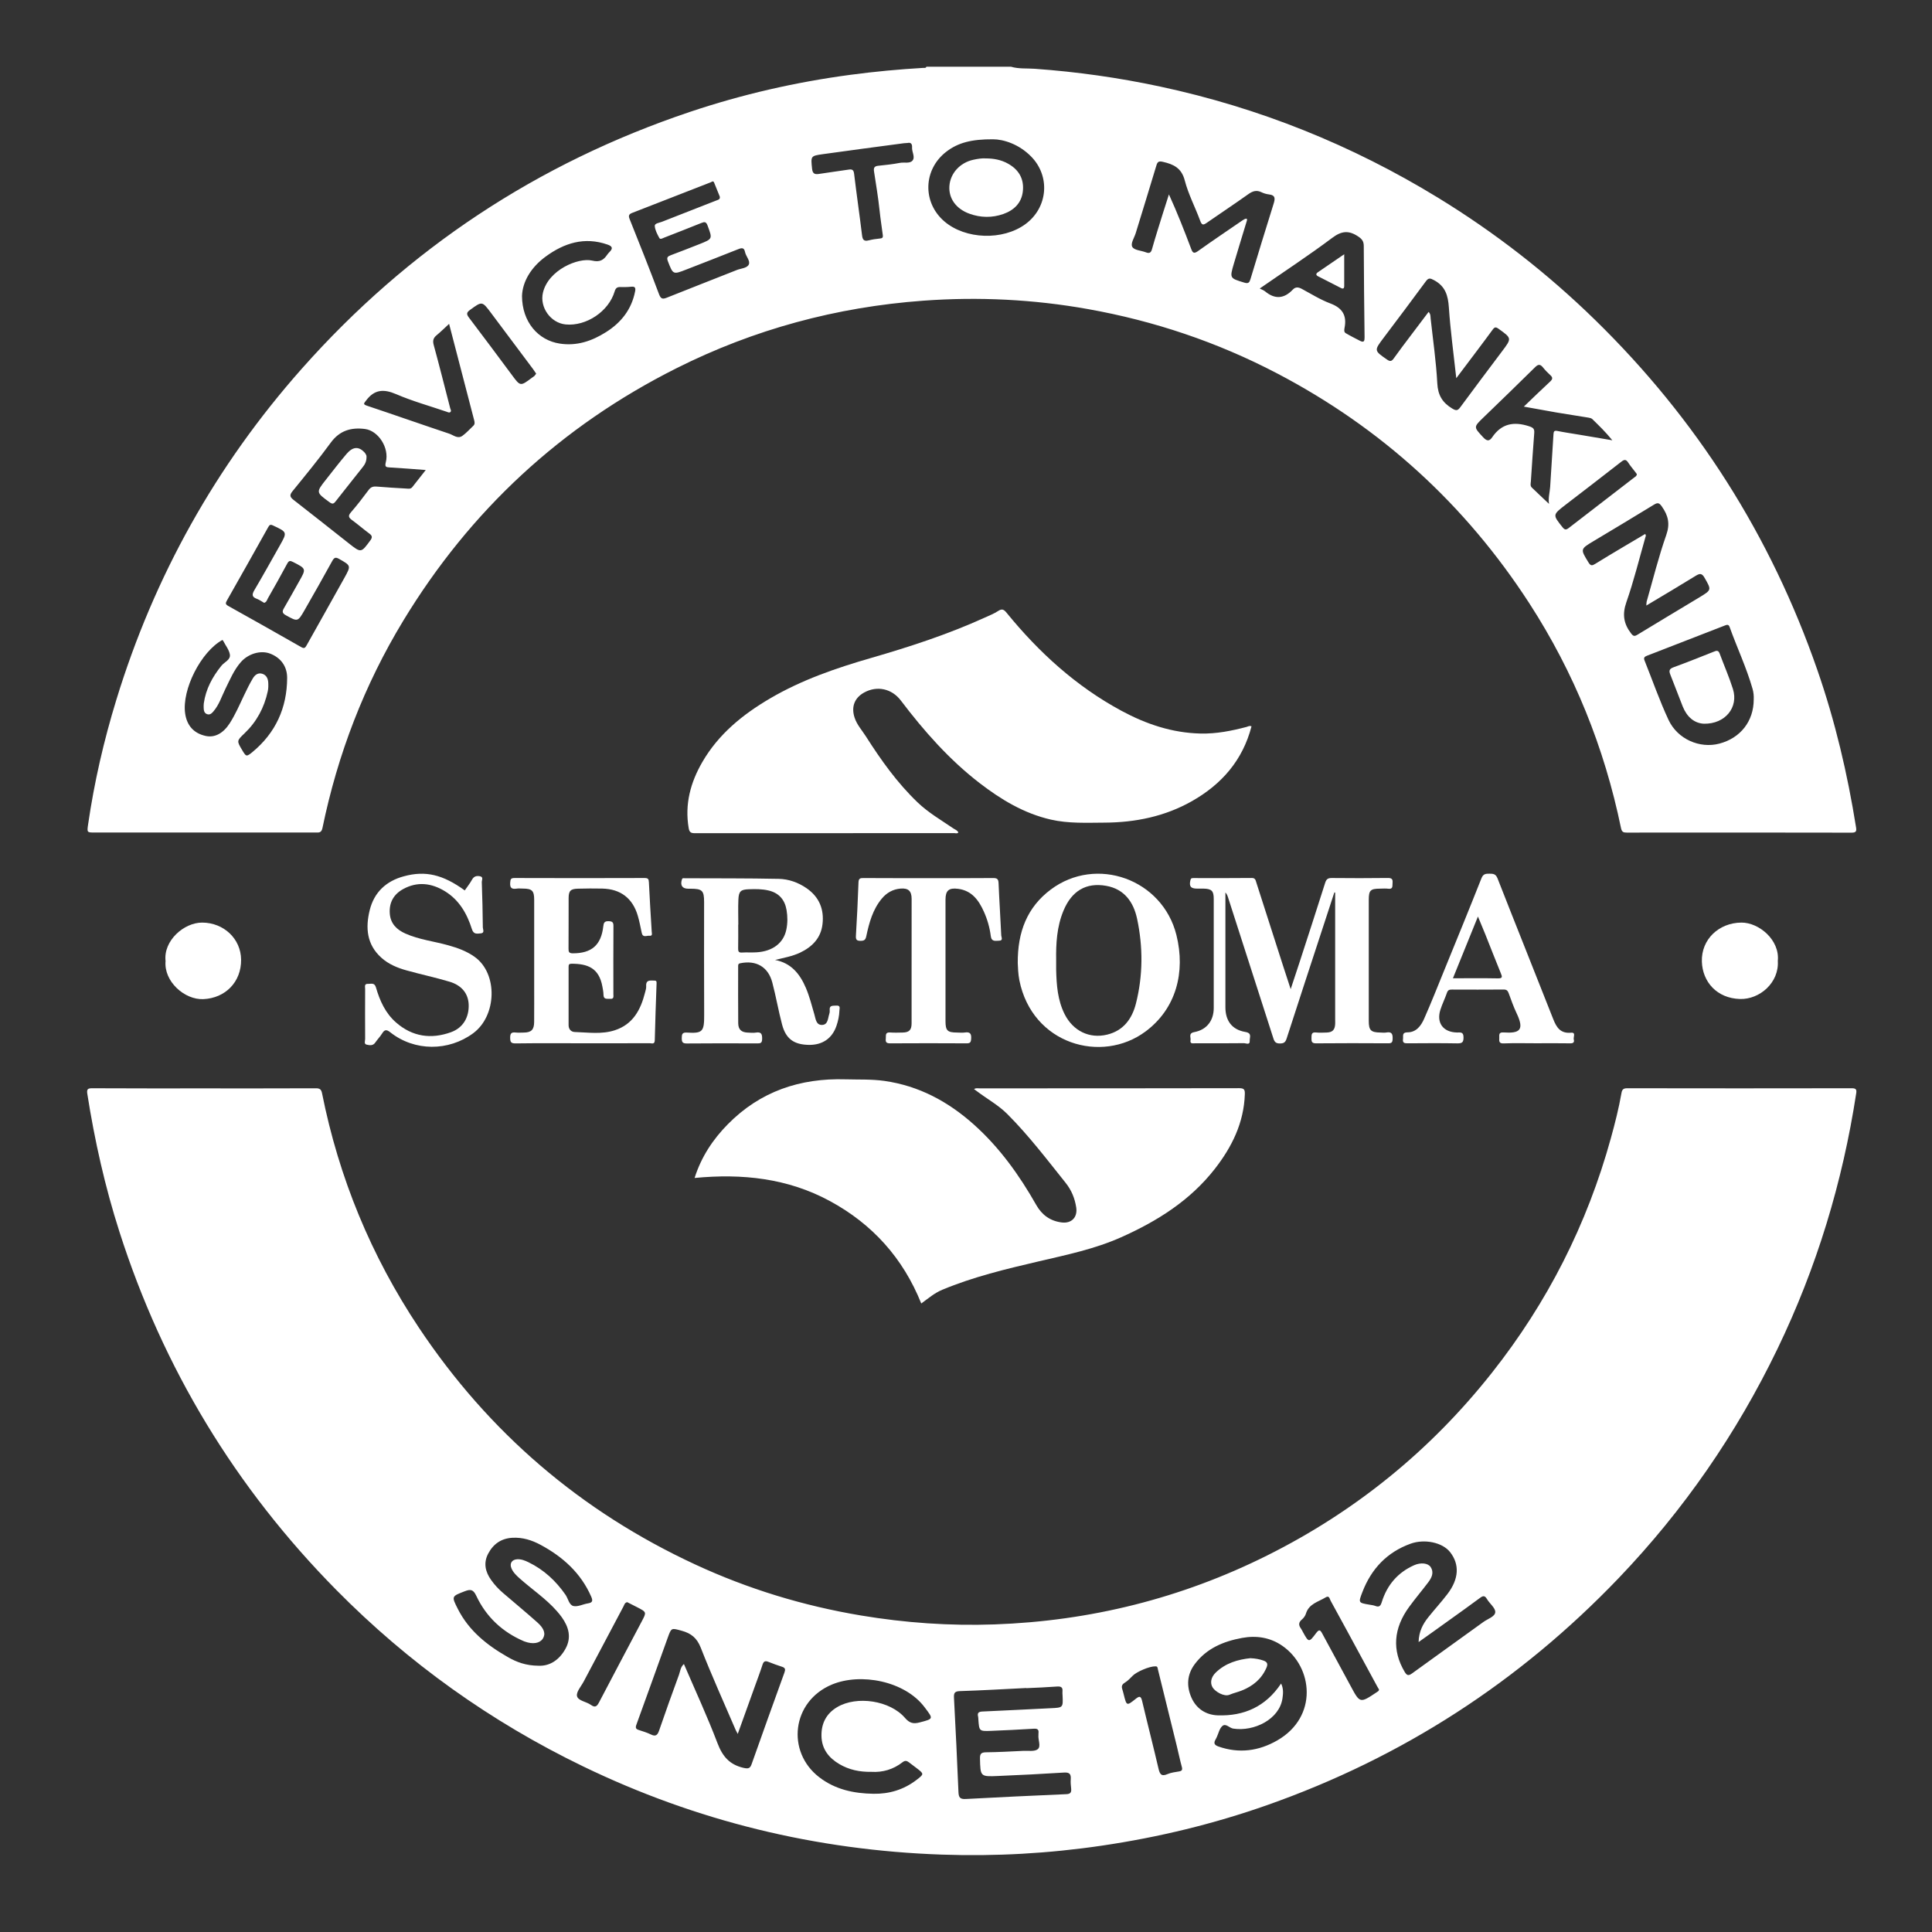 <?xml version="1.0" encoding="UTF-8" standalone="no"?>
<!-- Generator: Adobe Illustrator 27.8.1, SVG Export Plug-In . SVG Version: 6.00 Build 0)  -->

<svg
   version="1.1"
   id="Layer_1"
   x="0px"
   y="0px"
   viewBox="0 0 576 576"
   style="enable-background:new 0 0 576 576;"
   xml:space="preserve"
   sodipodi:docname="logo_ghost.svg"
   inkscape:version="1.1.1 (3bf5ae0d25, 2021-09-20)"
   xmlns:inkscape="http://www.inkscape.org/namespaces/inkscape"
   xmlns:sodipodi="http://sodipodi.sourceforge.net/DTD/sodipodi-0.dtd"
   xmlns="http://www.w3.org/2000/svg"
   xmlns:svg="http://www.w3.org/2000/svg"><rect x="0" y="0" width="576" height="576" fill="#333333" stroke="none"/><defs
   id="defs95" /><sodipodi:namedview
   id="namedview93"
   pagecolor="#b3ffff"
   bordercolor="#666666"
   borderopacity="1.0"
   inkscape:pageshadow="2"
   inkscape:pageopacity="0"
   inkscape:pagecheckerboard="0"
   showgrid="true"
   inkscape:zoom="1.3472222"
   inkscape:cx="289.85567"
   inkscape:cy="291.71134"
   inkscape:window-width="1920"
   inkscape:window-height="1011"
   inkscape:window-x="0"
   inkscape:window-y="0"
   inkscape:window-maximized="1"
   inkscape:current-layer="layer3"
   inkscape:showpageshadow="false"><inkscape:grid
     type="xygrid"
     id="grid1502" /></sodipodi:namedview>
<style
   type="text/css"
   id="style2">
	.st0{fill:#1C2F59;}
	.st1{fill:#F2BB5E;}
</style>

<g
   inkscape:groupmode="layer"
   id="layer2"
   inkscape:label="Visibility"
   sodipodi:insensitive="true"
   style="display:none"><rect
     style="fill:#000000"
     id="rect914"
     width="580"
     height="580"
     x="0"
     y="0" /></g><g
   inkscape:groupmode="layer"
   id="layer1"
   inkscape:label="Background"
   style="display:none"
   sodipodi:insensitive="true"><ellipse
     style="fill:#ffffff;fill-opacity:0.6;stroke-width:0.968"
     id="path1526"
     cx="289.859"
     cy="286.869"
     rx="266.32"
     ry="266.037" /></g><g
   inkscape:groupmode="layer"
   id="layer3"
   inkscape:label="Graphic"
   style="display:inline"><g
     id="g2580"><path
       class="st0"
       d="m 301.42,19.897 c 2.33,0.68 4.75,0.44 7.12,0.61 12.57,0.9 25.01,2.66 37.34,5.3 29.52,6.32 57.14,17.41 82.88,33.16 16.97,10.39 32.58,22.53 46.82,36.44 30.29,29.59 52.39,64.38 66.26,104.4 5.29,15.25 8.97,30.89 11.51,46.82 0.19,1.16 0.05,1.63 -1.34,1.62 -22.33,-0.05 -44.66,-0.04 -66.99,-0.02 -1.01,0 -1.49,-0.15 -1.74,-1.35 -4.95,-24 -13.98,-46.37 -27.3,-66.96 -19.09,-29.48 -44.21,-52.39 -75.35,-68.66 -17.75,-9.27 -36.52,-15.58 -56.22,-19.1 -16.27,-2.91 -32.68,-3.72 -49.16,-2.51 -25.85,1.89 -50.45,8.52 -73.62,20.16 -34.33,17.25 -61.45,42.38 -81.38,75.21 -11.64,19.18 -19.58,39.86 -24.11,61.82 -0.31,1.51 -1.07,1.37 -2.07,1.37 -21.92,0 -43.83,0 -65.75,0 -2.42,0 -2.4,0 -2.05,-2.44 1.83,-12.57 4.67,-24.91 8.39,-37.05 11.3,-36.93 29.71,-69.91 55.32,-98.8 C 121.69,74.147 160.26,48.637 205.58,33.397 c 15.64,-5.26 31.65,-8.92 48.01,-11.1 7.22,-0.96 14.45,-1.64 21.71,-2.06 0.32,-0.02 0.73,0.13 0.89,-0.34 8.41,0 16.82,0 25.23,0 z m 70.27,45.29 c 0.2,0.37 0.03,0.69 -0.08,1.03 -1.25,4.12 -2.52,8.23 -3.74,12.36 -1.3,4.41 -1.26,4.36 3.12,5.69 1.22,0.37 1.51,-0.05 1.82,-1.05 2.26,-7.45 4.52,-14.91 6.86,-22.34 0.49,-1.56 0.71,-2.68 -1.39,-2.92 -0.75,-0.09 -1.52,-0.32 -2.2,-0.65 -1.47,-0.71 -2.62,-0.34 -3.91,0.58 -4.08,2.91 -8.27,5.68 -12.39,8.54 -0.99,0.69 -1.45,0.79 -1.95,-0.58 -1.48,-4.04 -3.54,-7.92 -4.61,-12.05 -0.96,-3.72 -3.34,-4.82 -6.53,-5.55 -1.25,-0.29 -1.61,0 -1.94,1.13 -2.01,6.73 -4.11,13.44 -6.16,20.16 -0.43,1.4 -1.63,3.1 -0.98,4.12 0.63,0.97 2.62,1.03 3.99,1.56 1.07,0.41 1.55,0.18 1.87,-0.99 0.97,-3.47 2.08,-6.9 3.14,-10.34 0.62,-1.98 1.26,-3.95 1.89,-5.93 2.47,5.41 4.57,10.78 6.61,16.18 0.44,1.17 0.77,1.64 2.04,0.73 4.33,-3.09 8.74,-6.05 13.12,-9.06 0.46,-0.3 0.87,-0.62 1.42,-0.62 z m -244.76,74.94 c -3.81,-0.28 -7.23,-0.58 -10.66,-0.76 -1.21,-0.06 -1.6,-0.17 -1.24,-1.59 1.09,-4.24 -2.23,-9.37 -6.22,-9.88 -4.15,-0.53 -7.57,0.47 -10.21,4.09 -3.62,4.96 -7.53,9.71 -11.4,14.47 -0.97,1.19 -0.74,1.76 0.37,2.62 5.51,4.27 10.96,8.62 16.44,12.93 3.66,2.88 3.64,2.86 6.41,-0.91 0.63,-0.86 0.58,-1.37 -0.28,-2 -1.75,-1.3 -3.4,-2.74 -5.17,-4.03 -1,-0.73 -1.29,-1.24 -0.35,-2.32 1.86,-2.14 3.59,-4.39 5.28,-6.67 0.66,-0.89 1.37,-1.1 2.41,-1.01 2.95,0.25 5.9,0.42 8.86,0.59 0.63,0.04 1.29,0.18 1.78,-0.47 1.26,-1.63 2.54,-3.22 3.98,-5.06 z m 395.92,68.37 c 0.05,-0.96 -0.04,-2.08 -0.36,-3.17 -1.81,-6.32 -4.63,-12.26 -6.84,-18.43 -0.24,-0.67 -0.66,-0.7 -1.26,-0.47 -7.81,3.04 -15.62,6.08 -23.44,9.1 -0.65,0.25 -0.97,0.59 -0.67,1.34 2.37,5.92 4.47,11.97 7.16,17.74 2.71,5.8 9.34,8.63 15.17,7.09 6.3,-1.66 10.24,-6.68 10.24,-13.2 z m -456.53,-17.71 c -6.42,3.52 -12.14,14.81 -11.12,21.92 0.52,3.64 2.6,5.92 6.1,6.7 2.69,0.6 5.24,-0.74 7.19,-3.77 1.69,-2.64 2.93,-5.52 4.27,-8.34 0.81,-1.71 1.65,-3.41 2.61,-5.03 0.58,-0.98 1.49,-1.79 2.8,-1.4 1.23,0.37 1.73,1.4 1.8,2.59 0.05,0.88 0.05,1.79 -0.14,2.65 -1.05,4.86 -3.3,9.07 -6.92,12.52 -2.36,2.25 -2.36,2.25 -0.67,5.07 1.13,1.89 1.23,1.99 3,0.54 6.94,-5.72 10.34,-13.22 10.37,-22.12 0.01,-3.35 -1.8,-5.99 -5.08,-7.25 -2.88,-1.1 -6.58,0.07 -8.74,2.55 -2.05,2.35 -3.22,5.2 -4.58,7.95 -1.12,2.27 -1.87,4.74 -3.56,6.71 -0.51,0.6 -1.09,1.17 -1.97,0.82 -0.76,-0.31 -0.93,-1.02 -0.95,-1.76 -0.01,-0.47 -0.03,-0.95 0.03,-1.42 0.6,-4.28 2.57,-7.91 5.26,-11.24 0.88,-1.1 2.75,-1.73 2.52,-3.32 -0.21,-1.38 -1.24,-2.64 -1.91,-3.95 -0.08,-0.15 -0.21,-0.28 -0.31,-0.42 z m 12.43,-11.06 c -0.72,-0.4 -1.4,-0.91 -2.17,-1.19 -1.55,-0.57 -1.48,-1.33 -0.72,-2.63 2.58,-4.37 5.04,-8.81 7.54,-13.23 2.28,-4.04 2.27,-4.02 -2.04,-6.03 -0.75,-0.35 -1.01,-0.16 -1.37,0.47 -4.09,7.31 -8.19,14.62 -12.33,21.9 -0.46,0.8 -0.47,1.16 0.39,1.64 7.27,4.05 14.51,8.13 21.74,12.26 0.86,0.49 1.16,0.31 1.6,-0.48 3.76,-6.75 7.59,-13.47 11.33,-20.23 1.98,-3.58 1.91,-3.58 -1.65,-5.59 -1.02,-0.58 -1.45,-0.39 -2.01,0.62 -2.7,4.91 -5.46,9.79 -8.25,14.65 -2.04,3.55 -2.05,3.49 -5.57,1.55 -1,-0.56 -1.21,-1.04 -0.62,-2.05 1.56,-2.64 3.01,-5.33 4.53,-8 2.19,-3.85 2.18,-3.81 -1.79,-5.84 -0.88,-0.45 -1.25,-0.41 -1.74,0.51 -1.86,3.49 -3.81,6.92 -5.77,10.36 -0.25,0.48 -0.4,1.12 -1.1,1.31 z M 214.6,58.627 c -0.54,-1.32 -1.12,-2.74 -1.69,-4.17 -0.27,-0.68 -0.69,-0.24 -1.01,-0.11 -7.81,3.03 -15.6,6.09 -23.41,9.12 -0.97,0.37 -1.19,0.8 -0.78,1.83 2.98,7.45 5.95,14.9 8.77,22.41 0.53,1.39 1.04,1.55 2.28,1.06 6.96,-2.78 13.94,-5.5 20.9,-8.26 1.25,-0.49 3.07,-0.55 3.58,-1.64 0.52,-1.11 -0.87,-2.44 -1.13,-3.77 -0.24,-1.21 -0.86,-1.27 -1.93,-0.84 -5.15,2.06 -10.32,4.05 -15.49,6.07 -4.06,1.59 -4.01,1.57 -5.57,-2.45 -0.44,-1.12 -0.05,-1.44 0.87,-1.79 2.87,-1.08 5.73,-2.19 8.58,-3.32 3.93,-1.56 3.85,-1.55 2.4,-5.48 -0.45,-1.23 -0.91,-1.2 -1.92,-0.79 -3.66,1.49 -7.35,2.9 -11.03,4.35 -0.48,0.19 -1.16,0.63 -1.44,0.12 -0.62,-1.13 -1.28,-2.36 -1.37,-3.59 -0.06,-0.8 1.31,-0.93 2.08,-1.23 5.43,-2.15 10.88,-4.26 16.32,-6.39 0.5,-0.21 1.12,-0.25 0.99,-1.13 z m 219.57,54.13 c -0.81,-7.42 -1.75,-14.25 -2.21,-21.11 -0.24,-3.55 -1.05,-6.3 -4.39,-8.1 -1.18,-0.64 -1.67,-0.77 -2.49,0.35 -4.13,5.61 -8.31,11.18 -12.51,16.74 -2.94,3.9 -2.95,3.86 1.01,6.6 0.89,0.61 1.35,0.47 1.95,-0.38 1.6,-2.26 3.29,-4.46 4.96,-6.68 1.79,-2.38 3.59,-4.76 5.43,-7.19 0.65,0.69 0.54,1.36 0.61,1.98 0.7,6.43 1.64,12.86 1.98,19.31 0.18,3.54 1.54,5.77 4.45,7.52 1.12,0.67 1.62,0.69 2.38,-0.35 4.1,-5.55 8.24,-11.08 12.39,-16.59 3.04,-4.03 3.04,-3.98 -1,-6.87 -0.79,-0.57 -1.17,-0.45 -1.68,0.25 -1.53,2.1 -3.09,4.17 -4.65,6.25 -1.97,2.63 -3.95,5.25 -6.23,8.27 z m 56.66,67.78 c 0.05,-0.62 0.03,-0.92 0.1,-1.19 1.91,-6.64 3.56,-13.36 5.85,-19.86 1.18,-3.35 0.56,-5.8 -1.3,-8.45 -0.74,-1.05 -1.18,-1.3 -2.32,-0.61 -5.98,3.67 -12.01,7.27 -18.03,10.88 -4.03,2.42 -4,2.38 -1.52,6.42 0.62,1 1.07,0.95 1.94,0.41 2.75,-1.71 5.55,-3.37 8.33,-5.03 2.21,-1.32 4.42,-2.62 6.61,-3.91 0.35,0.45 0.13,0.71 0.06,0.98 -1.85,6.47 -3.45,13.02 -5.67,19.36 -1.26,3.6 -0.82,6.41 1.39,9.29 0.66,0.86 1.02,0.96 1.94,0.39 6.14,-3.76 12.33,-7.42 18.49,-11.15 3.64,-2.21 3.55,-2.2 1.51,-5.78 -0.81,-1.44 -1.45,-1.37 -2.7,-0.59 -4.76,2.94 -9.58,5.79 -14.68,8.84 z M 296.06,41.527 c -6.38,-0.04 -10.42,1 -13.94,3.71 -6.9,5.32 -7.16,15.13 -0.56,20.78 6.29,5.38 17.4,5.75 24.15,0.81 6.7,-4.91 7.53,-14.26 1.69,-20.18 -3.63,-3.69 -8.24,-5.12 -11.34,-5.12 z m 158.25,79.7 c 2.78,-2.66 5.25,-5.07 7.78,-7.41 0.75,-0.69 0.98,-1.2 0.13,-1.96 -0.79,-0.71 -1.53,-1.48 -2.19,-2.3 -0.8,-0.98 -1.39,-1.05 -2.36,-0.08 -5.08,5.03 -10.22,9.98 -15.36,14.95 -3.04,2.94 -2.98,2.85 -0.14,5.93 1.09,1.18 1.85,1.27 2.7,0.02 2.79,-4.11 6.46,-4.78 11.01,-3.29 1.35,0.44 1.62,0.84 1.53,2.07 -0.37,4.78 -0.69,9.56 -1,14.34 -0.04,0.63 -0.27,1.33 0.28,1.86 1.63,1.58 3.29,3.13 5.13,4.87 -0.28,-1.79 0.23,-3.41 0.34,-5.07 0.34,-5.23 0.68,-10.47 0.99,-15.7 0.05,-0.81 0.21,-1.16 1.16,-0.97 2.2,0.44 4.42,0.76 6.63,1.13 3.12,0.52 6.23,1.05 9.76,1.65 -2.01,-2.48 -4,-4.39 -5.96,-6.31 -0.27,-0.26 -0.74,-0.38 -1.13,-0.44 -3.21,-0.53 -6.42,-1.01 -9.62,-1.55 -3.1,-0.54 -6.16,-1.11 -9.68,-1.74 z m -298.68,-32.99 c 0.03,7.77 4.82,13.22 11.25,14.2 5.1,0.78 9.56,-0.75 13.77,-3.4 4.55,-2.87 7.64,-6.78 8.7,-12.17 0.22,-1.14 -0.07,-1.5 -1.22,-1.38 -1.05,0.11 -2.13,0.12 -3.19,0.09 -0.98,-0.03 -1.4,0.34 -1.7,1.33 -1.77,5.95 -8.47,10.41 -14.59,9.82 -4.48,-0.43 -7.81,-5.11 -6.78,-9.47 1.6,-6.78 10.54,-10.55 14.7,-9.56 2.23,0.53 3.38,-0.15 4.47,-1.77 0.2,-0.29 0.44,-0.56 0.69,-0.81 1.09,-1.09 0.83,-1.7 -0.6,-2.2 -6.88,-2.4 -12.94,-0.47 -18.49,3.61 -4.29,3.15 -6.86,7.4 -7.01,11.71 z m 219.94,-2.22 c 0.71,0.37 1.23,0.54 1.61,0.86 2.93,2.43 5.66,2.2 8.25,-0.53 0.83,-0.88 1.69,-0.76 2.69,-0.22 2.8,1.51 5.54,3.23 8.5,4.34 3.55,1.33 4.95,3.52 4.26,7.19 -0.1,0.54 -0.27,1.31 0.31,1.66 1.39,0.83 2.85,1.55 4.29,2.3 1.19,0.62 1.36,0.01 1.35,-1.05 -0.11,-9.05 -0.21,-18.11 -0.24,-27.16 0,-1.38 -0.42,-2.07 -1.64,-2.89 -2.84,-1.9 -4.97,-1.7 -7.78,0.41 -6.94,5.2 -14.2,9.96 -21.6,15.09 z m -241.68,10.54 c -1.37,1.25 -2.49,2.38 -3.71,3.38 -0.99,0.81 -1.23,1.61 -0.88,2.9 1.71,6.26 3.29,12.56 4.91,18.84 0.1,0.38 0.43,0.82 0.07,1.16 -0.34,0.32 -0.76,0.04 -1.15,-0.09 -5.03,-1.72 -10.18,-3.14 -15.04,-5.24 -3.72,-1.6 -6.48,-1.4 -8.95,1.91 -0.64,0.86 -1.04,1.1 0.32,1.56 8.17,2.73 16.29,5.59 24.47,8.32 1.24,0.41 2.53,1.65 3.93,0.64 1.19,-0.85 2.17,-1.99 3.25,-2.99 0.52,-0.49 0.41,-1.05 0.26,-1.64 -2.46,-9.48 -4.93,-18.96 -7.48,-28.75 z m 136.69,-53.93 c -0.47,0.03 -0.76,0.03 -1.06,0.07 -8.08,1.08 -16.16,2.13 -24.23,3.27 -3.64,0.51 -3.57,0.59 -3.18,4.35 0.15,1.42 0.75,1.75 2.05,1.54 2.92,-0.47 5.85,-0.82 8.77,-1.28 1.06,-0.17 1.56,-0.02 1.71,1.23 0.73,6.1 1.62,12.18 2.36,18.28 0.16,1.34 0.52,1.94 1.96,1.58 1.08,-0.27 2.2,-0.45 3.32,-0.55 0.75,-0.07 1.02,-0.23 0.91,-1.06 -0.32,-2.45 -0.7,-4.88 -0.96,-7.34 -0.4,-3.9 -1.08,-7.78 -1.66,-11.67 -0.15,-1.01 0.14,-1.51 1.24,-1.62 2.17,-0.22 4.35,-0.46 6.5,-0.87 1.27,-0.24 2.94,0.28 3.74,-0.68 0.88,-1.06 -0.23,-2.59 -0.13,-3.94 0.07,-1.09 -0.43,-1.52 -1.34,-1.31 z m -110.73,68.77 c -0.34,-0.49 -0.62,-0.94 -0.93,-1.36 -4.16,-5.57 -8.32,-11.14 -12.5,-16.7 -2.7,-3.61 -2.68,-3.56 -6.26,-0.96 -1.05,0.76 -1.16,1.25 -0.36,2.3 4.31,5.67 8.56,11.39 12.81,17.11 2.53,3.42 2.51,3.44 5.99,0.83 0.24,-0.18 0.5,-0.32 0.72,-0.52 0.19,-0.2 0.34,-0.45 0.53,-0.7 z m 328.16,29.96 c -0.11,-0.15 -0.27,-0.38 -0.45,-0.61 -0.72,-0.94 -1.49,-1.84 -2.13,-2.83 -0.64,-0.98 -1.13,-0.99 -2.07,-0.25 -5.53,4.34 -11.12,8.59 -16.68,12.88 -3.82,2.95 -3.78,2.94 -0.83,6.65 0.66,0.82 1.07,0.82 1.85,0.22 6.49,-5.03 13,-10.03 19.5,-15.04 0.3,-0.23 0.74,-0.39 0.81,-1.02 z"
       id="path4"
       style="fill:#ffffff" /><path
       class="st0"
       d="m 60.92,324.487 c 11.08,0 22.15,0.02 33.23,-0.03 1.17,-0.01 1.63,0.32 1.86,1.47 5.02,25.19 14.63,48.51 28.86,69.88 20.84,31.28 48.35,54.85 82.46,70.65 15.75,7.3 32.23,12.31 49.37,15.18 13.18,2.2 26.43,3.13 39.78,2.66 28.55,-1.01 55.67,-7.77 81.24,-20.52 26.39,-13.17 48.77,-31.35 67.07,-54.5 16.55,-20.93 28.39,-44.25 35.48,-69.98 1.22,-4.43 2.36,-8.89 3.15,-13.43 0.18,-1.04 0.57,-1.42 1.71,-1.42 22.33,0.04 44.66,0.04 66.99,0 1.31,0 1.44,0.48 1.28,1.53 -4.07,26.54 -11.79,51.94 -23.46,76.14 -12.2,25.29 -27.97,48.12 -47.38,68.4 -29.54,30.85 -64.45,53.46 -104.77,67.65 -16.01,5.64 -32.43,9.6 -49.23,12.08 -15.85,2.34 -31.79,3.24 -47.78,2.68 -37.48,-1.3 -73.17,-9.97 -106.97,-26.32 -27.52,-13.31 -52.06,-30.83 -73.53,-52.57 -30.04,-30.44 -51.63,-66.04 -64.67,-106.79 -4.31,-13.45 -7.39,-27.19 -9.58,-41.14 -0.21,-1.37 0.13,-1.67 1.49,-1.66 11.13,0.06 22.26,0.04 33.4,0.04 z m 99.63,172.13 c 3.31,0.15 6.16,-1.67 8.03,-5.04 1.87,-3.37 0.99,-6.51 -1.11,-9.45 -0.44,-0.62 -0.94,-1.21 -1.44,-1.79 -3.29,-3.75 -7.46,-6.5 -11.15,-9.8 -0.96,-0.86 -1.9,-1.76 -2.41,-2.99 -0.6,-1.44 0.13,-2.57 1.71,-2.67 1.23,-0.07 2.33,0.37 3.39,0.89 4.57,2.22 8.16,5.55 11.04,9.71 0.79,1.15 1.05,3.05 2.37,3.34 1.31,0.28 2.84,-0.56 4.3,-0.79 1.39,-0.22 1.52,-0.77 0.98,-2.01 -3.08,-7.03 -8.42,-11.84 -15.03,-15.41 -2.64,-1.43 -5.42,-2.31 -8.48,-2.14 -3.32,0.19 -5.68,1.85 -7.2,4.72 -1.46,2.76 -0.88,5.39 0.85,7.83 1.02,1.45 2.23,2.76 3.58,3.91 3.4,2.92 6.86,5.78 10.21,8.76 2.12,1.88 2.55,3.47 1.63,4.88 -0.91,1.38 -2.99,1.71 -5.34,0.85 -0.11,-0.04 -0.23,-0.07 -0.33,-0.12 -6.39,-2.75 -11.19,-7.24 -14.15,-13.52 -0.87,-1.84 -1.64,-2.06 -3.4,-1.38 -3.98,1.54 -4.04,1.47 -2.08,5.33 3.29,6.47 8.69,10.78 14.84,14.28 2.61,1.52 5.42,2.58 9.19,2.61 z m 221.39,5.3 c 0.75,1.52 0.62,2.98 0.41,4.44 -0.91,6.21 -8.43,9.96 -14.69,9 -1.14,-0.17 -2.21,-1.69 -3.26,-0.75 -0.85,0.77 -1.12,2.18 -1.64,3.3 -0.1,0.21 -0.19,0.43 -0.32,0.64 -0.65,1.07 -0.49,1.69 0.82,2.15 6.17,2.16 12.06,1.35 17.58,-1.84 12.17,-7.03 10.64,-21.82 1.49,-28.17 -3.63,-2.52 -7.75,-3.15 -12.04,-2.36 -5.53,1.02 -10.56,3.1 -14.07,7.78 -2.33,3.11 -2.55,6.56 -0.99,10.06 1.49,3.34 4.38,5.12 7.83,5.24 7.83,0.26 14.29,-2.59 18.88,-9.49 z m -75.96,1.39 c 0,-0.02 0,-0.03 0,-0.05 -6.62,0.33 -13.24,0.72 -19.86,0.93 -1.65,0.05 -1.76,0.75 -1.7,2.04 0.48,9.34 0.96,18.68 1.33,28.02 0.07,1.65 0.46,2.2 2.21,2.1 9.99,-0.55 19.98,-1 29.97,-1.44 1.2,-0.05 1.54,-0.54 1.42,-1.65 -0.11,-0.94 -0.19,-1.9 -0.12,-2.84 0.11,-1.52 -0.4,-2.05 -2.01,-1.95 -6.55,0.42 -13.12,0.74 -19.68,1.02 -5.28,0.23 -5.25,0.18 -5.37,-5.19 -0.03,-1.35 0.3,-1.85 1.75,-1.87 3.73,-0.04 7.45,-0.25 11.18,-0.43 1.47,-0.07 3.36,0.27 4.3,-0.5 1.03,-0.85 0.04,-2.78 0.2,-4.24 0.02,-0.18 -0.02,-0.36 0.01,-0.53 0.14,-1.11 -0.32,-1.4 -1.42,-1.33 -4.25,0.27 -8.51,0.47 -12.77,0.64 -3.49,0.13 -3.49,0.09 -3.74,-3.49 -0.02,-0.24 -0.01,-0.48 -0.06,-0.71 -0.3,-1.16 0.12,-1.52 1.33,-1.57 6.74,-0.28 13.48,-0.67 20.22,-0.98 3.78,-0.17 3.78,-0.14 3.62,-3.79 -0.02,-0.41 -0.07,-0.83 -0.03,-1.24 0.13,-1.21 -0.45,-1.51 -1.56,-1.44 -3.07,0.23 -6.15,0.35 -9.22,0.49 z m -86.03,13.64 c -0.32,-0.6 -0.47,-0.86 -0.59,-1.12 -3.52,-8.19 -7.2,-16.33 -10.45,-24.62 -1.14,-2.89 -2.89,-4.27 -5.67,-5.02 -3.08,-0.84 -3.07,-0.95 -4.14,2.01 -3.12,8.67 -6.22,17.35 -9.37,26 -0.32,0.88 -0.2,1.29 0.69,1.57 1.23,0.4 2.49,0.78 3.65,1.35 1.39,0.68 1.96,0.2 2.42,-1.14 1.93,-5.58 3.9,-11.14 5.94,-16.67 0.38,-1.04 0.43,-2.29 1.47,-3.2 3.41,7.94 6.99,15.66 10.01,23.6 1.5,3.94 3.59,6.4 7.76,7.36 1.61,0.37 2.01,0.06 2.47,-1.26 3.21,-9.07 6.45,-18.12 9.73,-27.16 0.34,-0.94 0.26,-1.4 -0.71,-1.72 -1.35,-0.44 -2.69,-0.91 -4,-1.44 -0.94,-0.38 -1.47,-0.29 -1.82,0.8 -0.7,2.19 -1.52,4.34 -2.3,6.51 -1.65,4.6 -3.31,9.21 -5.09,14.15 z m 202.99,-27.39 c 0.07,-3.14 1.28,-5.4 2.93,-7.45 1.84,-2.3 3.84,-4.48 5.63,-6.82 3.51,-4.57 3.67,-8.92 0.83,-12.54 -2.27,-2.9 -7.62,-4.02 -11.8,-2.51 -6.98,2.53 -11.64,7.43 -14.31,14.31 -1.28,3.31 -1.29,3.3 2.08,3.87 0.58,0.1 1.19,0.16 1.73,0.37 1.23,0.48 1.6,-0.09 1.94,-1.19 1.58,-5.06 4.76,-8.78 9.63,-10.95 1.98,-0.88 4.16,-0.64 4.93,0.55 1.08,1.67 0.29,3.2 -0.73,4.56 -1.85,2.45 -3.84,4.79 -5.65,7.27 -4.75,6.47 -5.15,13.03 -1.39,19.38 0.69,1.17 1.17,1.26 2.25,0.48 7.07,-5.14 14.19,-10.2 21.26,-15.33 1.27,-0.92 3.46,-1.58 3.52,-2.92 0.06,-1.26 -1.69,-2.55 -2.49,-3.93 -0.64,-1.1 -1.2,-0.95 -2.06,-0.31 -3.04,2.25 -6.11,4.45 -9.19,6.65 -2.91,2.11 -5.84,4.18 -9.11,6.51 z m -163.16,38.69 c -3.48,0.07 -6.65,-0.61 -9.51,-2.29 -3.17,-1.86 -5.28,-4.49 -5.36,-8.4 -0.07,-3.76 1.47,-6.69 4.66,-8.59 5.88,-3.5 15.79,-1.99 20.25,3.21 1.35,1.57 2.5,1.83 4.36,1.34 4.2,-1.1 4.13,-1.01 1.47,-4.54 -5.89,-7.83 -19.05,-10.33 -27.61,-6.76 -12,5 -13.69,20.04 -3.78,27.65 4.79,3.68 10.32,4.83 16.16,4.92 4.69,0.08 8.99,-1.21 12.76,-4.08 2.37,-1.81 2.36,-1.83 0.05,-3.6 -0.75,-0.57 -1.51,-1.13 -2.26,-1.71 -0.63,-0.48 -1.16,-0.58 -1.88,-0.02 -2.78,2.17 -5.96,3.08 -9.31,2.87 z m 151.37,-24.52 c -0.16,-0.26 -0.34,-0.56 -0.51,-0.87 -1.24,-2.28 -2.48,-4.56 -3.71,-6.84 -3.4,-6.27 -6.79,-12.55 -10.23,-18.8 -0.28,-0.5 -0.39,-1.65 -1.44,-1 -2.19,1.35 -5.03,1.9 -5.92,4.88 -0.19,0.64 -0.67,1.29 -1.19,1.73 -1.03,0.86 -1.03,1.7 -0.29,2.7 0.24,0.33 0.41,0.71 0.61,1.08 1.71,3.1 1.77,3.14 3.92,0.27 0.92,-1.22 1.25,-0.93 1.85,0.2 2.78,5.2 5.64,10.36 8.42,15.56 2.79,5.2 2.78,5.22 7.77,1.89 0.3,-0.2 0.65,-0.33 0.72,-0.8 z m -66.8,-6.91 c -1.66,-0.06 -5.5,1.61 -6.64,2.77 -0.74,0.76 -1.49,1.55 -2.38,2.09 -0.82,0.51 -1.02,1.04 -0.75,1.89 0.18,0.56 0.33,1.14 0.47,1.71 0.83,3.31 0.86,3.36 3.5,1.25 1.14,-0.91 1.58,-0.96 1.96,0.61 1.58,6.71 3.31,13.39 4.87,20.1 0.39,1.68 0.84,2.5 2.71,1.68 1.06,-0.46 2.28,-0.59 3.44,-0.79 0.84,-0.15 1.05,-0.46 0.82,-1.33 -0.57,-2.1 -1.01,-4.24 -1.53,-6.36 -1.86,-7.56 -3.73,-15.11 -5.59,-22.67 -0.11,-0.49 -0.09,-1.1 -0.88,-0.95 z m -157.35,-19.15 c -0.77,0.14 -0.87,0.8 -1.13,1.29 -3.95,7.45 -7.9,14.89 -11.84,22.35 -0.77,1.46 -2.29,3.14 -2,4.37 0.33,1.4 2.77,1.63 4.13,2.61 1.33,0.96 1.84,0.38 2.46,-0.79 4.21,-8.05 8.46,-16.07 12.71,-24.1 1.46,-2.76 1.47,-2.76 -1.38,-4.23 -0.99,-0.51 -1.99,-1.01 -2.95,-1.5 z"
       id="path6"
       style="fill:#ffffff" /><path
       class="st0"
       d="m 207.08,351.197 c 2.02,-6.33 5.46,-11.5 9.9,-16.01 9.67,-9.82 21.55,-13.81 35.17,-13.4 3.84,0.11 7.67,-0.07 11.5,0.47 10.31,1.46 19.01,6.15 26.67,12.99 7.68,6.86 13.58,15.11 18.63,24.01 1.69,2.98 4.17,4.77 7.58,5.2 2.94,0.37 4.78,-1.55 4.33,-4.48 -0.42,-2.73 -1.41,-5.15 -3.18,-7.36 -5.58,-6.98 -10.99,-14.09 -17.32,-20.44 -2.7,-2.71 -6.05,-4.53 -9.06,-6.81 -0.27,-0.2 -0.54,-0.4 -0.9,-0.66 0.57,-0.39 1.1,-0.23 1.59,-0.23 25.82,-0.01 51.64,0.01 77.46,-0.05 1.45,0 1.72,0.42 1.68,1.76 -0.27,8.54 -3.85,15.76 -8.95,22.3 -7.36,9.43 -17.17,15.59 -27.94,20.39 -7.86,3.51 -16.23,5.23 -24.55,7.18 -9.75,2.28 -19.5,4.6 -28.79,8.48 -2.32,0.97 -4.19,2.59 -6.24,4.08 -5.44,-13.55 -14.58,-23.68 -27.24,-30.54 -12.56,-6.81 -26.16,-8.25 -40.34,-6.88 z"
       id="path8"
       style="fill:#ffffff" /><path
       class="st0"
       d="m 373.12,216.547 c -2.61,10.09 -8.88,17.27 -17.77,22.31 -8.05,4.56 -16.85,6.35 -26.01,6.4 -5.36,0.03 -10.78,0.3 -16.06,-0.91 -7.99,-1.83 -14.85,-5.97 -21.26,-10.91 -9.07,-7 -16.56,-15.51 -23.45,-24.59 -2.69,-3.55 -7.07,-4.49 -10.9,-2.4 -2.93,1.6 -3.94,4.3 -2.89,7.5 0.7,2.14 2.2,3.75 3.37,5.59 4.49,7.05 9.32,13.84 15.39,19.66 3.23,3.1 7.08,5.32 10.74,7.82 0.5,0.34 1.18,0.52 1.44,1.19 -0.37,0.39 -0.81,0.18 -1.18,0.18 -25.76,0.01 -51.52,0 -77.28,0.02 -1.18,0 -1.71,-0.17 -1.94,-1.52 -1.21,-7.12 0.54,-13.6 4.07,-19.69 4.82,-8.33 12.03,-14.18 20.2,-18.97 9.43,-5.53 19.65,-9.04 30.1,-12.06 11.55,-3.34 22.97,-7.06 33.94,-12.05 1.34,-0.61 2.74,-1.16 3.96,-1.96 1.2,-0.79 1.75,-0.41 2.56,0.59 9.62,11.8 20.72,21.9 34.2,29.17 7.34,3.96 15.1,6.59 23.58,6.78 4.73,0.11 9.26,-0.8 13.78,-1.99 0.44,-0.15 0.86,-0.41 1.41,-0.16 z"
       id="path10"
       style="fill:#ffffff" /><path
       class="st0"
       d="m 397.82,266.057 c -1.14,3.49 -2.28,6.98 -3.43,10.48 -3.61,11.03 -7.24,22.05 -10.8,33.09 -0.35,1.09 -0.79,1.45 -1.94,1.47 -1.16,0.02 -1.64,-0.37 -1.98,-1.43 -4.49,-14.03 -9.01,-28.05 -13.53,-42.07 -0.17,-0.53 -0.36,-1.05 -0.8,-1.52 0,3.06 0,6.11 0,9.17 0,8.35 0,16.7 0,25.05 0,4.05 1.97,6.7 5.95,7.37 2.07,0.35 1.24,1.6 1.3,2.59 0.08,1.43 -1.1,0.75 -1.66,0.75 -4.86,0.06 -9.71,0.04 -14.57,0.03 -0.65,0 -1.64,0.28 -1.42,-0.91 0.16,-0.85 -0.72,-2.07 1.13,-2.42 3.7,-0.69 5.79,-3.42 5.79,-7.19 0.02,-10.84 0.01,-21.68 0,-32.51 0,-2.42 -0.61,-3.01 -3.05,-3.08 -0.65,-0.02 -1.3,0 -1.95,0 -1.89,0 -2.4,-0.71 -1.94,-2.57 0.14,-0.57 0.45,-0.57 0.89,-0.57 5.8,0.01 11.61,0.03 17.41,-0.03 1.04,-0.01 1.13,0.7 1.33,1.33 2.66,8.24 5.29,16.49 7.94,24.73 0.72,2.24 1.46,4.48 2.31,7.08 0.93,-2.81 1.77,-5.31 2.58,-7.81 2.58,-7.95 5.18,-15.9 7.7,-23.88 0.35,-1.11 0.83,-1.45 1.97,-1.44 5.57,0.06 11.13,0.06 16.7,-0.01 1.19,-0.01 1.52,0.34 1.42,1.47 -0.08,0.92 0.22,1.96 -1.35,1.73 -0.75,-0.11 -1.54,-0.02 -2.31,-0.02 -2.95,0.01 -3.43,0.48 -3.43,3.37 0,3.73 0,7.46 0,11.19 0,8.29 0,16.58 0,24.87 0,2.81 0.63,3.43 3.45,3.47 0.59,0.01 1.2,0.1 1.77,-0.01 1.7,-0.32 1.95,0.53 1.89,1.97 -0.04,1.02 -0.34,1.25 -1.32,1.25 -7.17,-0.04 -14.33,-0.06 -21.5,0.01 -1.34,0.01 -1.39,-0.59 -1.37,-1.59 0.03,-0.95 -0.06,-1.8 1.34,-1.65 1.06,0.11 2.13,0.05 3.2,0.02 1.71,-0.06 2.43,-0.79 2.52,-2.52 0.03,-0.47 0,-0.95 0,-1.42 0,-12.02 0,-24.04 0,-36.07 0,-0.57 0,-1.14 0,-1.71 -0.06,-0.02 -0.15,-0.04 -0.24,-0.06 z"
       id="path12"
       style="fill:#ffffff" /><path
       class="st0"
       d="m 231.07,286.197 c 4.82,0.92 7.42,4.17 9.2,8.35 1.09,2.56 1.75,5.25 2.53,7.91 0.38,1.31 0.51,3.19 2.31,3.11 1.77,-0.07 1.7,-1.98 2.13,-3.27 0.11,-0.33 0.17,-0.71 0.13,-1.05 -0.18,-1.63 0.93,-1.36 1.93,-1.44 1.39,-0.11 0.98,0.83 0.96,1.51 -0.05,1.54 -0.38,3.05 -0.87,4.5 -1.29,3.78 -4.19,5.76 -8.23,5.7 -4.44,-0.07 -6.86,-1.78 -7.99,-6.05 -1.1,-4.15 -1.82,-8.41 -2.92,-12.56 -1.23,-4.66 -4.82,-6.7 -9.53,-5.73 -0.7,0.14 -0.65,0.52 -0.65,1 0,5.63 -0.03,11.25 0.02,16.88 0.02,1.91 0.97,2.74 2.91,2.8 0.77,0.02 1.56,0.13 2.3,0 1.67,-0.29 1.96,0.44 1.92,1.94 -0.03,1.22 -0.53,1.28 -1.49,1.28 -6.99,-0.03 -13.97,-0.05 -20.96,0.02 -1.33,0.01 -1.51,-0.46 -1.51,-1.61 0,-1.14 0.16,-1.73 1.51,-1.64 4.72,0.29 5.2,-0.26 5.17,-5.34 -0.06,-11.19 -0.02,-22.38 -0.02,-33.57 0,-3.43 -0.55,-3.97 -4.02,-3.98 -0.24,0 -0.47,0 -0.71,0 -1.78,0 -2.44,-1 -1.89,-2.74 0.17,-0.53 0.48,-0.38 0.79,-0.38 9.35,0.04 18.71,-0.01 28.06,0.18 2.95,0.06 5.79,1.05 8.29,2.77 3.79,2.61 5.3,6.28 4.78,10.74 -0.48,4.14 -3.07,6.77 -6.7,8.5 -2.31,1.09 -4.87,1.53 -7.45,2.17 z m -10.95,-10.55 c -0.01,0 -0.02,0 -0.03,0 0,2.37 0.03,4.73 -0.02,7.1 -0.02,0.87 0.14,1.31 1.14,1.24 1.41,-0.09 2.84,0.02 4.26,-0.06 4.85,-0.27 8.14,-2.74 8.97,-6.79 0.4,-1.92 0.39,-3.91 0.06,-5.83 -0.52,-3.05 -2.25,-5.1 -5.41,-5.83 -1.93,-0.45 -3.87,-0.43 -5.82,-0.36 -2.43,0.08 -3.02,0.6 -3.13,3.07 -0.11,2.49 -0.02,4.97 -0.02,7.46 z"
       id="path14"
       style="fill:#ffffff" /><path
       class="st0"
       d="m 303.43,287.127 c -0.07,-9.3 2.82,-16.64 9.8,-21.89 13.6,-10.23 33.35,-3.14 37.5,13.52 2.76,11.06 -0.07,21.98 -9.21,28.77 -13.08,9.72 -33.78,3.83 -37.61,-15.27 -0.38,-1.94 -0.42,-3.88 -0.48,-5.13 z m 11.45,-0.94 c 0,1.28 -0.02,2.11 0,2.93 0.11,4.56 0.43,9.09 2.54,13.27 2.51,4.96 7.35,7.36 12.67,6.07 4.83,-1.17 7.42,-4.71 8.57,-9.25 2.12,-8.37 2.14,-16.87 0.35,-25.29 -1.06,-4.96 -3.79,-8.86 -9.22,-9.82 -5.99,-1.06 -10.27,1.51 -12.72,7.39 -2.03,4.86 -2.26,9.99 -2.19,14.7 z"
       id="path16"
       style="fill:#ffffff" /><path
       class="st0"
       d="m 173.62,311.037 c -6.63,0 -13.27,-0.05 -19.9,0.04 -1.41,0.02 -1.61,-0.45 -1.62,-1.69 -0.01,-1.26 0.36,-1.7 1.59,-1.56 0.82,0.09 1.66,0.03 2.49,0.02 2.23,-0.03 3.05,-0.85 3.07,-3.16 0.03,-3.67 0.01,-7.34 0.01,-11.02 0,-8.47 0,-16.94 0,-25.41 0,-2.7 -0.63,-3.32 -3.34,-3.34 -0.65,0 -1.32,-0.08 -1.95,0.02 -1.46,0.22 -1.98,-0.27 -1.86,-1.79 0.08,-0.98 0.13,-1.39 1.32,-1.38 12.91,0.05 25.82,0.04 38.73,0 1.03,0 1.26,0.28 1.3,1.27 0.23,4.9 0.54,9.81 0.84,14.71 0.03,0.57 0.32,1.34 -0.67,1.23 -0.8,-0.09 -1.98,0.68 -2.3,-0.84 -0.37,-1.73 -0.69,-3.47 -1.19,-5.16 -1.54,-5.19 -5.13,-7.93 -10.56,-8.06 -2.43,-0.06 -4.86,-0.03 -7.28,0.03 -2.18,0.05 -2.76,0.65 -2.77,2.76 -0.02,5.03 0.01,10.07 -0.03,15.1 -0.01,0.96 0.1,1.41 1.31,1.41 5.56,0 8.41,-2.44 9.05,-8.02 0.12,-1.01 0.29,-1.59 1.56,-1.56 1.16,0.03 1.48,0.32 1.47,1.49 -0.05,6.75 -0.02,13.5 -0.02,20.25 0,0.67 0.25,1.51 -0.96,1.41 -0.89,-0.08 -1.98,0.31 -1.99,-1.24 -0.01,-0.82 -0.18,-1.64 -0.33,-2.45 -1.01,-5.51 -4.38,-6.77 -9.19,-6.78 -0.75,0 -0.88,0.29 -0.88,0.92 0.01,5.8 0.01,11.61 0,17.41 0,1.25 0.8,2 1.82,2.03 4,0.12 8.05,0.76 11.98,-0.53 5.4,-1.77 7.69,-6.09 8.98,-11.19 0.16,-0.63 0.39,-1.28 0.35,-1.91 -0.14,-2.05 1.26,-1.7 2.48,-1.7 0.56,0 0.64,0.25 0.62,0.78 -0.21,5.68 -0.4,11.36 -0.54,17.04 -0.03,1.28 -0.9,0.85 -1.49,0.85 -6.72,0.03 -13.41,0.02 -20.1,0.02 z"
       id="path18"
       style="fill:#ffffff" /><path
       class="st0"
       d="m 138.56,265.467 c 0.73,-1.07 1.55,-2.08 2.17,-3.21 0.57,-1.05 1.42,-1.2 2.38,-1.01 1.11,0.22 0.51,1.18 0.53,1.76 0.16,4.49 0.27,8.99 0.31,13.48 0.01,0.6 0.65,1.7 -0.66,1.79 -1.03,0.07 -2.07,0.39 -2.59,-1.25 -1.45,-4.6 -3.78,-8.7 -8.04,-11.31 -3.99,-2.45 -8.22,-2.98 -12.45,-0.66 -2.81,1.54 -4.25,4 -4,7.33 0.23,3.03 2.09,4.79 4.65,5.94 4.07,1.82 8.52,2.3 12.78,3.5 2.8,0.78 5.48,1.74 7.88,3.46 6.97,4.98 6.61,17.57 -0.46,22.77 -7.3,5.38 -17.42,5.45 -24.68,-0.27 -1.21,-0.96 -1.74,-0.82 -2.48,0.36 -0.59,0.95 -1.4,1.76 -2.03,2.69 -0.69,1.01 -1.7,0.8 -2.56,0.61 -0.87,-0.19 -0.45,-1.1 -0.45,-1.68 -0.03,-4.97 -0.02,-9.95 0,-14.92 0,-0.63 -0.33,-1.6 0.86,-1.52 0.88,0.05 1.92,-0.49 2.37,1.08 1.14,3.95 2.82,7.68 6,10.45 4.86,4.24 10.44,5.03 16.39,2.87 3.58,-1.3 5.38,-4.42 5.25,-8.22 -0.12,-3.24 -2.02,-5.73 -5.72,-6.83 -4.23,-1.26 -8.56,-2.18 -12.82,-3.37 -2.74,-0.76 -5.37,-1.85 -7.52,-3.8 -4.36,-3.93 -4.74,-8.93 -3.44,-14.18 1.32,-5.33 4.92,-8.66 10.17,-10.07 6.45,-1.77 11.67,-0.5 18.16,4.21 z"
       id="path20"
       style="fill:#ffffff" /><path
       class="st0"
       d="m 276.85,261.807 c 6.4,0 12.79,0.03 19.19,-0.03 1.19,-0.01 1.62,0.25 1.67,1.52 0.21,5.2 0.57,10.4 0.8,15.6 0.02,0.52 0.66,1.56 -0.67,1.56 -1.05,0.01 -2.23,0.39 -2.45,-1.37 -0.32,-2.52 -1.01,-4.96 -2.06,-7.29 -1.54,-3.42 -3.59,-6.28 -7.7,-6.81 -2.73,-0.35 -3.74,0.49 -3.74,3.22 0,12.08 0,24.16 0,36.25 0,2.81 0.58,3.37 3.43,3.38 0.77,0 1.56,0.11 2.31,-0.01 1.66,-0.27 2.02,0.44 1.9,1.96 -0.08,0.99 -0.34,1.27 -1.33,1.27 -7.58,-0.04 -15.16,-0.05 -22.74,0 -1.08,0.01 -1.51,-0.25 -1.37,-1.37 0.11,-0.88 -0.32,-2 1.3,-1.87 1.24,0.1 2.49,0.04 3.73,0.02 1.93,-0.04 2.65,-0.75 2.66,-2.71 0.02,-4.38 0,-8.77 0,-13.15 0,-8 0,-15.99 0.01,-23.99 0,-2.33 -0.96,-3.25 -3.27,-3.07 -2.3,0.18 -4.16,1.23 -5.63,3 -2.7,3.25 -3.76,7.18 -4.61,11.17 -0.23,1.07 -0.56,1.4 -1.68,1.41 -1.21,0.01 -1.48,-0.36 -1.42,-1.49 0.31,-5.32 0.59,-10.64 0.77,-15.96 0.04,-1.25 0.62,-1.27 1.54,-1.27 6.45,0.04 12.9,0.03 19.36,0.03 z"
       id="path22"
       style="fill:#ffffff" /><path
       class="st0"
       d="m 458.08,311.037 c -3.26,0 -6.52,-0.09 -9.77,0.04 -1.41,0.06 -1.37,-0.65 -1.32,-1.58 0.04,-0.82 -0.3,-1.79 1.24,-1.69 4.87,0.33 6.33,-0.67 3.91,-5.76 -0.91,-1.91 -1.61,-3.93 -2.34,-5.92 -0.28,-0.75 -0.61,-1.12 -1.5,-1.11 -5.15,0.04 -10.3,0.03 -15.45,0.01 -0.72,0 -1.18,0.13 -1.45,0.93 -0.59,1.73 -1.42,3.37 -1.97,5.11 -1.23,3.89 0.83,6.67 4.94,6.76 0.98,0.02 1.94,-0.28 1.96,1.4 0.02,1.52 -0.4,1.86 -1.86,1.84 -4.91,-0.09 -9.83,-0.05 -14.74,-0.02 -0.96,0.01 -1.62,-0.05 -1.44,-1.29 0.13,-0.9 -0.4,-1.97 1.35,-1.98 2.6,0 4.02,-1.96 4.94,-4.03 2.1,-4.74 4,-9.57 5.96,-14.37 3.74,-9.17 7.5,-18.33 11.14,-27.54 0.53,-1.34 1.3,-1.36 2.4,-1.36 1.12,0 1.87,0.08 2.39,1.4 5.48,13.99 11.09,27.93 16.59,41.92 0.99,2.53 2.17,4.38 5.33,4.09 1.54,-0.14 0.62,1.31 0.81,2.02 0.2,0.73 -0.04,1.16 -1,1.15 -3.37,-0.06 -6.74,-0.02 -10.12,-0.02 z m -24.91,-19.38 c 4.64,0 9.01,-0.06 13.37,0.03 1.47,0.03 1.35,-0.45 0.92,-1.5 -1.58,-3.86 -3.09,-7.76 -4.64,-11.64 -0.68,-1.7 -1.39,-3.38 -2.19,-5.3 -2.54,6.26 -4.95,12.2 -7.46,18.41 z"
       id="path24"
       style="fill:#ffffff" /><path
       class="st1"
       d="m 530.03,286.477 c 0.43,6.51 -5.43,11.54 -11.29,11.36 -6.87,-0.21 -11.16,-5.1 -11.35,-11.14 -0.21,-6.66 5.08,-11.58 11.77,-11.64 5.23,-0.04 11.5,5.16 10.87,11.42 z"
       id="path26"
       style="fill:#ffffff" /><path
       class="st1"
       d="m 49.36,286.517 c -0.69,-6.08 5.51,-11.49 10.94,-11.46 6.42,0.04 11.51,4.81 11.58,11.05 0.07,6.68 -4.72,11.47 -11.24,11.77 -5.58,0.26 -11.84,-5.24 -11.28,-11.36 z"
       id="path28"
       style="fill:#ffffff" /><path
       class="st0"
       d="m 109.27,135.997 c 0.06,1.59 -0.5,2.46 -1.1,3.23 -2.68,3.44 -5.45,6.81 -8.11,10.25 -0.62,0.81 -1.01,0.84 -1.82,0.25 -4.04,-2.95 -4.07,-2.93 -1.01,-6.8 2.01,-2.55 3.98,-5.12 6.08,-7.59 1.87,-2.19 3.56,-2.28 5.25,-0.58 0.49,0.51 0.71,1.07 0.71,1.24 z"
       id="path80"
       style="fill:#ffffff" /><path
       class="st0"
       d="m 508,215.767 c -2.84,-0.13 -5.06,-2 -6.31,-5.12 -1.27,-3.17 -2.44,-6.39 -3.72,-9.56 -0.48,-1.19 -0.23,-1.71 1.01,-2.16 3.99,-1.45 7.92,-3.04 11.87,-4.6 0.76,-0.3 1.42,-0.62 1.83,0.49 1.31,3.54 2.84,7.01 3.97,10.6 1.72,5.44 -2.27,10.47 -8.65,10.35 z"
       id="path82"
       style="fill:#ffffff" /><path
       class="st0"
       d="m 293.86,47.227 c 2.45,0 4.63,0.43 6.64,1.55 3.28,1.82 4.88,4.6 4.44,8.33 -0.41,3.47 -2.69,5.6 -5.82,6.7 -3.33,1.17 -6.76,1.12 -10.09,-0.09 -4.02,-1.45 -6.24,-4.6 -5.98,-8.26 0.27,-3.77 3.12,-6.94 7.11,-7.82 1.27,-0.28 2.56,-0.49 3.7,-0.41 z"
       id="path84"
       style="fill:#ffffff" /><path
       class="st0"
       d="m 400.76,75.797 c 0,3.44 0,6.44 0,9.45 0,0.75 -0.3,0.97 -0.99,0.61 -2.26,-1.16 -4.52,-2.31 -6.77,-3.46 -0.79,-0.4 -0.68,-0.84 -0.03,-1.28 2.47,-1.69 4.95,-3.38 7.79,-5.32 z"
       id="path86"
       style="fill:#ffffff" /><path
       class="st0"
       d="m 372.78,494.367 c 1.55,0.07 2.75,0.3 3.93,0.72 1.19,0.43 1.33,1.07 0.85,2.16 -1.46,3.34 -4.02,5.43 -7.34,6.76 -1.19,0.48 -2.44,0.74 -3.64,1.25 -1.63,0.7 -4.29,-0.94 -5.03,-2.13 -0.84,-1.35 -0.55,-3.06 0.92,-4.49 2.95,-2.85 6.66,-3.89 10.31,-4.27 z"
       id="path88"
       style="fill:#ffffff" /></g></g></svg>
